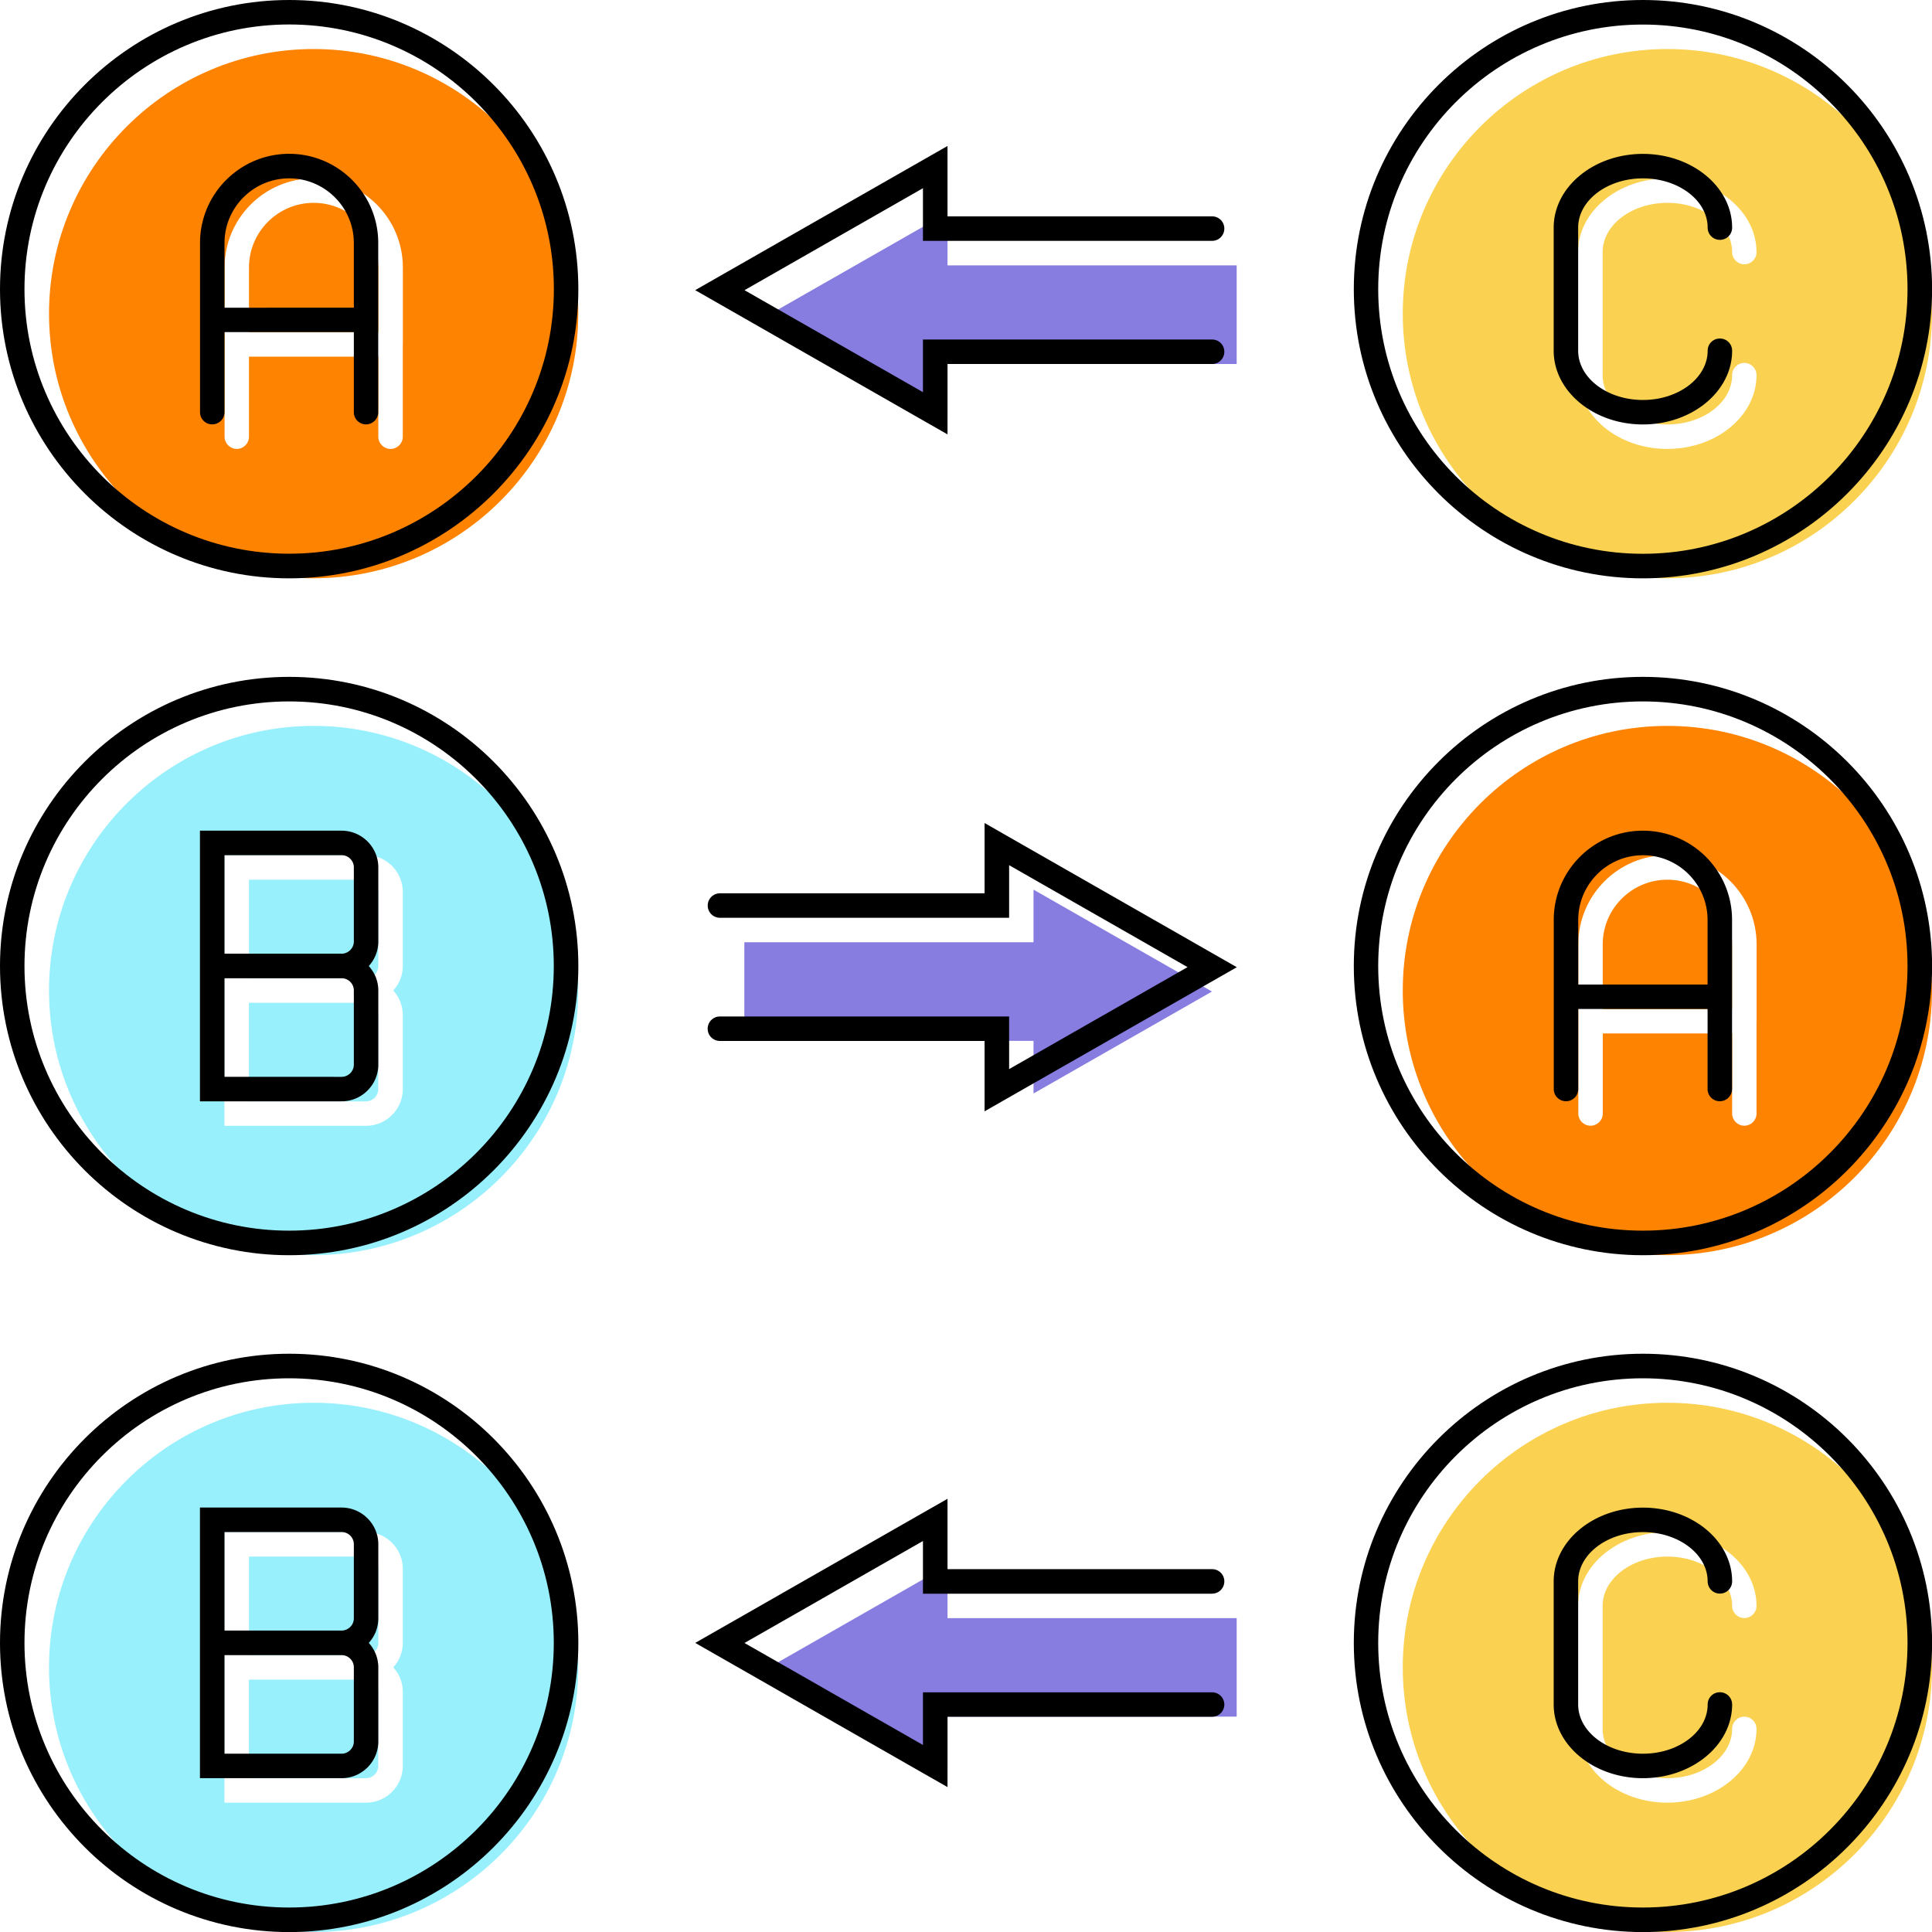 <svg id="_レイヤー_2" data-name="レイヤー 2" xmlns="http://www.w3.org/2000/svg" viewBox="0 0 247.07 247.07"><defs><style>.cls-1,.cls-2,.cls-3,.cls-4,.cls-5{stroke-width:0}.cls-2{fill:#fad151}.cls-3{fill:#877de0}.cls-4{fill:#99f0fd}.cls-5{fill:#fd8301}</style></defs><g id="Layer_5" data-name="Layer 5"><path class="cls-5" d="M48.38 34.21c0-4.56-3.71-8.27-8.27-8.27s-8.27 3.71-8.27 8.27v8.27h16.54v-8.27Z"/><path class="cls-5" d="M40.11 6.27c-18.66 0-33.84 15.18-33.84 33.84s15.18 33.84 33.84 33.84 33.84-15.18 33.84-33.84S58.77 6.27 40.11 6.27Zm11.4 37.78v11.8c0 .86-.7 1.56-1.56 1.56s-1.57-.7-1.57-1.56V45.61H31.84v10.24c0 .86-.7 1.56-1.56 1.56s-1.56-.7-1.56-1.56V34.21c0-6.29 5.12-11.4 11.4-11.4s11.4 5.11 11.4 11.4v9.84Z"/><path class="cls-4" d="M40.11 179.39c-18.66 0-33.84 15.18-33.84 33.84s15.18 33.84 33.84 33.84 33.84-15.18 33.84-33.84-15.18-33.84-33.84-33.84Zm11.4 30.71c0 1.21-.47 2.3-1.22 3.13a4.67 4.67 0 0 1 1.22 3.13v9.47c0 2.59-2.11 4.7-4.7 4.7H28.7v-34.61h18.11c2.59 0 4.7 2.11 4.7 4.7v9.47Z"/><path class="cls-4" d="M46.81 227.4c.86 0 1.56-.7 1.56-1.56v-9.47c0-.86-.7-1.57-1.56-1.57H31.83v12.61h14.98ZM48.38 210.1v-9.47c0-.87-.7-1.57-1.56-1.57H31.84v12.61h14.98c.86 0 1.56-.7 1.56-1.57ZM40.11 92.83c-18.66 0-33.84 15.18-33.84 33.84s15.18 33.84 33.84 33.84 33.84-15.18 33.84-33.84-15.18-33.84-33.84-33.84Zm11.4 30.71c0 1.21-.47 2.3-1.22 3.13a4.67 4.67 0 0 1 1.22 3.13v9.47c0 2.59-2.11 4.7-4.7 4.7H28.7v-34.61h18.11c2.59 0 4.7 2.11 4.7 4.7v9.47Z"/><path class="cls-4" d="M46.81 140.84c.86 0 1.56-.7 1.56-1.56v-9.47c0-.87-.7-1.57-1.56-1.57H31.83v12.61h14.98ZM48.38 123.54v-9.47c0-.87-.7-1.57-1.56-1.57H31.84v12.61h14.98c.86 0 1.56-.7 1.56-1.57Z"/><path class="cls-2" d="M213.23 6.27c-18.66 0-33.84 15.18-33.84 33.84s15.18 33.84 33.84 33.84 33.84-15.18 33.84-33.84-15.18-33.84-33.84-33.84Zm0 48.01c4.56 0 8.28-2.83 8.28-6.3 0-.87.7-1.57 1.56-1.57s1.56.7 1.56 1.57c0 5.2-5.12 9.43-11.41 9.43s-11.41-4.23-11.41-9.43V32.24c0-5.2 5.12-9.43 11.41-9.43s11.41 4.23 11.41 9.43c0 .87-.7 1.56-1.56 1.56s-1.56-.7-1.56-1.56c0-3.47-3.72-6.3-8.28-6.3s-8.28 2.83-8.28 6.3v15.74c0 3.47 3.71 6.3 8.28 6.3ZM213.23 179.39c-18.66 0-33.84 15.18-33.84 33.84s15.18 33.84 33.84 33.84 33.84-15.18 33.84-33.84-15.18-33.84-33.84-33.84Zm0 48.01c4.56 0 8.28-2.83 8.28-6.3 0-.87.7-1.57 1.56-1.57s1.56.7 1.56 1.57c0 5.2-5.12 9.43-11.41 9.43s-11.41-4.23-11.41-9.43v-15.74c0-5.2 5.12-9.43 11.41-9.43s11.41 4.23 11.41 9.43c0 .87-.7 1.56-1.56 1.56s-1.56-.7-1.56-1.56c0-3.47-3.72-6.3-8.28-6.3s-8.28 2.83-8.28 6.3v15.74c0 3.47 3.71 6.3 8.28 6.3Z"/><path class="cls-5" d="M221.5 120.77c0-4.56-3.71-8.27-8.27-8.27s-8.27 3.71-8.27 8.27v8.27h16.54v-8.27Z"/><path class="cls-5" d="M213.23 92.83c-18.66 0-33.84 15.18-33.84 33.84s15.18 33.84 33.84 33.84 33.84-15.18 33.84-33.84-15.18-33.84-33.84-33.84Zm11.4 37.77v11.8c0 .86-.7 1.56-1.56 1.56s-1.56-.7-1.56-1.56v-10.24h-16.54v10.24c0 .86-.7 1.56-1.57 1.56s-1.56-.7-1.56-1.56v-21.64c0-6.29 5.12-11.4 11.4-11.4s11.4 5.12 11.4 11.4v9.84Z"/><path class="cls-3" d="M121.17 206.93v-6.74l-22.82 13.04 22.82 13.04v-6.74h36.98v-12.6h-36.98zM132.17 139.84l22.82-13.04-22.82-13.03v6.73H95.19v12.61h36.98v6.73zM121.17 27.21 98.35 40.24l22.82 13.04v-6.73h36.98V33.94h-36.98v-6.73z"/><path class="cls-1" d="M36.98 0C16.59 0 0 16.59 0 36.98s16.59 36.98 36.98 36.98 36.98-16.59 36.98-36.98S57.37 0 36.98 0ZM3.13 36.98c0-18.66 15.19-33.85 33.85-33.85s33.85 15.18 33.85 33.84-15.18 33.84-33.85 33.84S3.13 55.64 3.13 36.98ZM36.98 173.12C16.59 173.12 0 189.71 0 210.1s16.59 36.98 36.98 36.98 36.98-16.59 36.98-36.98-16.59-36.98-36.98-36.98ZM3.13 210.1c0-18.66 15.18-33.84 33.84-33.84s33.85 15.18 33.85 33.84-15.18 33.84-33.85 33.84S3.13 228.76 3.13 210.1ZM36.98 86.56C16.59 86.56 0 103.15 0 123.54s16.59 36.98 36.98 36.98 36.98-16.59 36.98-36.98-16.59-36.98-36.98-36.98ZM3.13 123.54c0-18.66 15.18-33.84 33.84-33.84s33.85 15.18 33.85 33.84-15.18 33.84-33.85 33.84S3.13 142.2 3.13 123.54ZM210.1 0c-20.39 0-36.97 16.59-36.97 36.98s16.59 36.98 36.97 36.98 36.98-16.59 36.98-36.98S230.49 0 210.1 0Zm-33.85 36.98c0-18.66 15.18-33.84 33.84-33.84s33.85 15.18 33.85 33.84-15.18 33.84-33.85 33.84-33.84-15.18-33.84-33.84ZM210.1 173.12c-20.39 0-36.97 16.59-36.97 36.98s16.59 36.98 36.97 36.98 36.98-16.59 36.98-36.98-16.59-36.98-36.98-36.98Zm-33.85 36.98c0-18.66 15.18-33.84 33.84-33.84s33.85 15.18 33.85 33.84-15.18 33.84-33.85 33.84-33.84-15.18-33.84-33.84ZM210.1 86.56c-20.39 0-36.97 16.59-36.97 36.98s16.59 36.98 36.97 36.98 36.98-16.59 36.98-36.98-16.59-36.98-36.98-36.98Zm-33.85 36.98c0-18.66 15.18-33.84 33.84-33.84s33.85 15.18 33.85 33.84-15.18 33.84-33.85 33.84-33.84-15.18-33.84-33.84Z"/><path class="cls-1" d="M36.98 19.67c-6.29 0-11.4 5.12-11.4 11.4v21.64c0 .87.7 1.56 1.56 1.56s1.57-.7 1.57-1.56V42.47h16.54v10.24c0 .87.7 1.56 1.56 1.56s1.56-.7 1.56-1.56V31.07c0-6.29-5.11-11.4-11.4-11.4Zm8.27 19.68H28.71v-8.27c0-4.56 3.71-8.27 8.27-8.27s8.27 3.71 8.27 8.27v8.27ZM210.1 106.23c-6.29 0-11.4 5.12-11.4 11.4v21.64c0 .87.7 1.56 1.57 1.56s1.56-.7 1.56-1.56v-10.24h16.54v10.24c0 .87.7 1.56 1.56 1.56s1.57-.7 1.57-1.56v-21.64c0-6.29-5.12-11.4-11.41-11.4Zm8.27 19.68h-16.54v-8.27c0-4.56 3.71-8.27 8.27-8.27s8.27 3.71 8.27 8.27v8.27ZM155.01 203.8c.87 0 1.56-.7 1.56-1.57s-.7-1.56-1.56-1.56h-33.84v-9L88.91 210.1l32.26 18.44v-9h33.84c.87 0 1.56-.7 1.56-1.56s-.7-1.56-1.56-1.56h-36.98v6.73l-22.82-13.04 22.82-13.04v6.74h36.98ZM125.91 105.24v9H92.07a1.564 1.564 0 1 0 0 3.13h36.98v-6.73l22.82 13.04-22.82 13.04v-6.73H92.07c-.87 0-1.57.7-1.57 1.57s.7 1.56 1.57 1.56h33.84v9l32.26-18.43-32.26-18.44ZM88.91 37.11l32.26 18.44v-9h33.84c.87 0 1.56-.7 1.56-1.57s-.7-1.56-1.56-1.56h-36.98v6.73L95.21 37.11l22.82-13.04v6.73h36.98c.87 0 1.56-.7 1.56-1.57s-.7-1.56-1.56-1.56h-33.84v-9L88.91 37.1ZM43.68 106.23H25.57v34.61h18.11c2.59 0 4.7-2.11 4.7-4.7v-9.47c0-1.21-.47-2.3-1.22-3.13a4.65 4.65 0 0 0 1.22-3.13v-9.48c0-2.59-2.11-4.7-4.7-4.7Zm1.57 20.44v9.47c0 .87-.71 1.57-1.57 1.57H28.71V125.1h14.97c.86 0 1.57.7 1.57 1.56Zm-16.54-4.7v-12.61h14.97c.86 0 1.57.7 1.57 1.56v9.48c0 .86-.71 1.56-1.57 1.56H28.71ZM43.68 192.79H25.57v34.61h18.11c2.59 0 4.7-2.11 4.7-4.7v-9.47c0-1.21-.47-2.3-1.22-3.13a4.65 4.65 0 0 0 1.22-3.13v-9.48c0-2.59-2.11-4.7-4.7-4.7Zm1.57 20.44v9.47c0 .87-.71 1.57-1.57 1.57H28.71v-12.61h14.97c.86 0 1.57.7 1.57 1.56Zm-16.54-4.7v-12.61h14.97c.86 0 1.57.7 1.57 1.56v9.48c0 .86-.71 1.56-1.57 1.56H28.71ZM210.1 195.93c4.57 0 8.28 2.83 8.28 6.3a1.564 1.564 0 1 0 3.13 0c0-5.2-5.12-9.43-11.41-9.43s-11.41 4.23-11.41 9.43v15.74c0 5.2 5.12 9.43 11.41 9.43s11.41-4.23 11.41-9.43c0-.87-.7-1.56-1.57-1.56s-1.56.7-1.56 1.56c0 3.48-3.71 6.3-8.28 6.3s-8.28-2.83-8.28-6.3v-15.74c0-3.47 3.71-6.3 8.28-6.3ZM210.1 22.81c4.57 0 8.28 2.83 8.28 6.3a1.564 1.564 0 1 0 3.13 0c0-5.2-5.12-9.43-11.41-9.43s-11.41 4.23-11.41 9.43v15.74c0 5.2 5.12 9.43 11.41 9.43s11.41-4.23 11.41-9.43c0-.87-.7-1.56-1.57-1.56s-1.56.7-1.56 1.56c0 3.47-3.71 6.3-8.28 6.3s-8.28-2.83-8.28-6.3V29.11c0-3.47 3.71-6.3 8.28-6.3Z"/></g></svg>